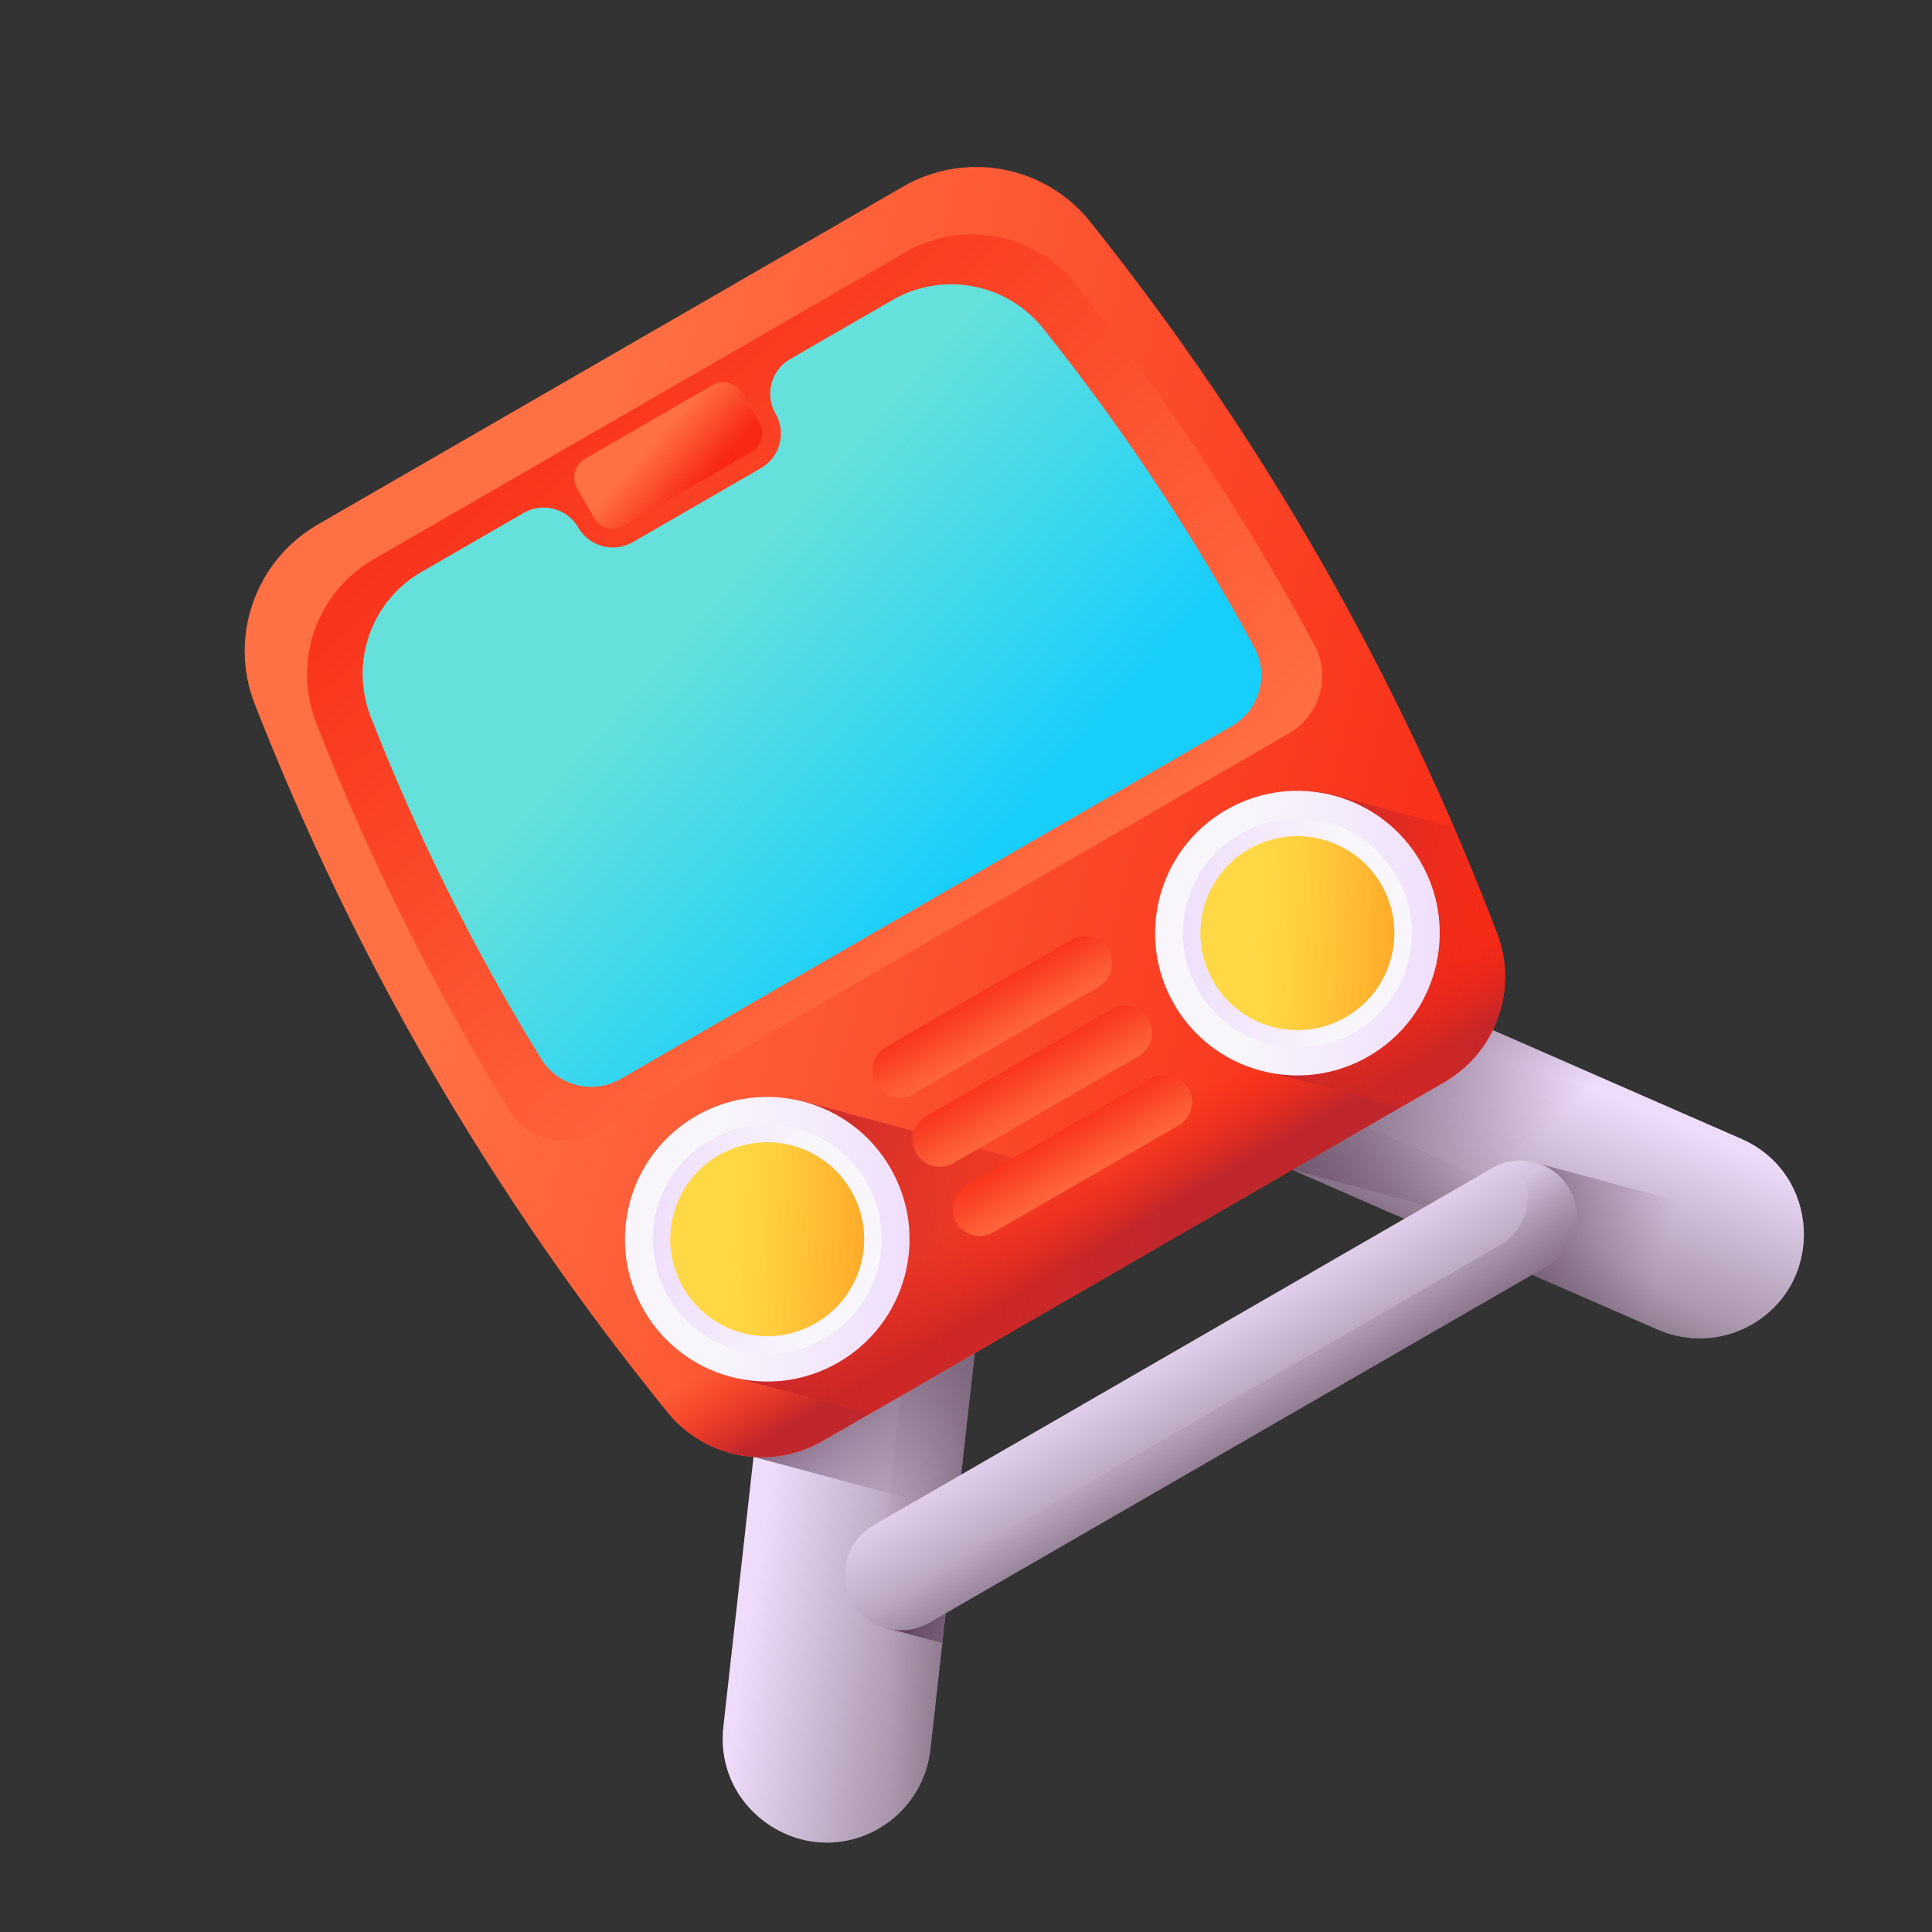 <svg width="74" height="74" viewBox="0 0 74 74" fill="none" xmlns="http://www.w3.org/2000/svg">
<rect x="0" y="0" width="74" height="74" fill="#333333" stroke="none"/>
<g clip-path="url(#clip0_324_11403)">
<path d="M33.666 70.035C30.832 71.671 27.343 69.388 27.706 66.137L30.068 45.016L38.65 40.061L35.636 67.023C35.495 68.283 34.764 69.401 33.666 70.035Z" fill="url(#paint0_linear_324_11403)"/>
<path d="M35.807 41.702L33.054 66.332C32.913 67.591 32.182 68.709 31.084 69.343C30.543 69.656 29.978 69.824 29.42 69.871C30.608 70.683 32.222 70.869 33.666 70.035C34.764 69.401 35.495 68.283 35.636 67.023L38.65 40.061L35.807 41.702Z" fill="url(#paint1_linear_324_11403)"/>
<path d="M67.099 50.732C69.933 49.096 69.701 44.933 66.703 43.622L47.231 35.106L38.649 40.061L63.506 50.932C64.668 51.44 66.002 51.365 67.099 50.732Z" fill="url(#paint2_linear_324_11403)"/>
<path d="M41.492 38.42L64.198 48.35C65.36 48.858 66.693 48.784 67.791 48.15C68.332 47.838 68.761 47.432 69.081 46.973C69.19 48.408 68.544 49.898 67.099 50.732C66.001 51.366 64.668 51.44 63.506 50.932L38.649 40.061L41.492 38.42Z" fill="url(#paint3_linear_324_11403)"/>
<path d="M28.862 55.802L36.657 57.891L38.65 40.061L30.068 45.016L28.862 55.802Z" fill="url(#paint4_linear_324_11403)"/>
<path d="M47.233 35.106L38.65 40.061L49.499 44.805L68.193 49.815C69.796 47.88 69.24 44.731 66.704 43.622L47.233 35.106Z" fill="url(#paint5_linear_324_11403)"/>
<path d="M41.755 8.491C40.03 6.333 36.984 5.765 34.592 7.147L12.174 20.089C9.782 21.471 8.75 24.393 9.756 26.965C13.605 36.806 18.902 45.893 25.573 54.1C27.014 55.873 29.533 56.332 31.512 55.19L55.32 41.444C57.299 40.302 58.161 37.891 57.346 35.755C53.574 25.875 48.353 16.744 41.755 8.491Z" fill="url(#paint6_linear_324_11403)"/>
<path d="M23.065 50.887C23.878 51.972 24.714 53.044 25.572 54.1C27.014 55.873 29.533 56.332 31.512 55.19L55.32 41.444C57.299 40.302 58.161 37.891 57.346 35.755C56.861 34.484 56.351 33.225 55.817 31.978L23.065 50.887Z" fill="url(#paint7_linear_324_11403)"/>
<path d="M41.211 10.899C39.638 8.931 36.867 8.4 34.684 9.66L14.304 21.426C12.122 22.686 11.196 25.352 12.114 27.698C14.138 32.869 16.602 37.811 19.493 42.501C20.212 43.669 21.734 44.046 22.922 43.36L49.371 28.09C50.558 27.404 50.993 25.897 50.342 24.691C47.725 19.842 44.677 15.238 41.211 10.899Z" fill="url(#paint8_linear_324_11403)"/>
<path d="M48.045 24.799C48.622 25.867 48.236 27.201 47.185 27.808L23.769 41.327C22.719 41.934 21.37 41.6 20.734 40.566C18.175 36.414 15.993 32.039 14.202 27.462C13.389 25.384 14.209 23.024 16.141 21.909L20.059 19.646C20.791 19.224 21.726 19.475 22.148 20.206C22.57 20.938 23.505 21.188 24.237 20.766L29.145 17.932C29.877 17.51 30.127 16.574 29.705 15.843C29.283 15.112 29.534 14.177 30.265 13.754L34.183 11.492C36.115 10.377 38.569 10.846 39.962 12.589C43.03 16.429 45.728 20.506 48.045 24.799Z" fill="url(#paint9_linear_324_11403)"/>
<path d="M28.777 17.322L23.893 20.142C23.496 20.371 22.988 20.235 22.758 19.837L22.105 18.706C21.875 18.309 22.012 17.801 22.409 17.571L27.293 14.752C27.691 14.522 28.199 14.658 28.428 15.056L29.081 16.187C29.311 16.584 29.175 17.093 28.777 17.322Z" fill="url(#paint10_linear_324_11403)"/>
<path d="M46.659 46.445L30.996 42.248C29.6 41.821 28.076 42.018 26.713 42.805C24.106 44.31 23.241 47.538 24.746 50.145C25.534 51.509 26.754 52.441 28.177 52.769L33.319 54.147L46.659 46.445L46.659 46.445Z" fill="url(#paint11_linear_324_11403)"/>
<path d="M57.346 35.755C56.822 34.384 56.27 33.027 55.69 31.685L51.319 30.514C49.923 30.086 48.4 30.284 47.036 31.071C44.429 32.576 43.564 35.803 45.069 38.41C45.857 39.774 47.078 40.707 48.5 41.034L53.642 42.412L55.319 41.444C57.298 40.301 58.161 37.89 57.346 35.755Z" fill="url(#paint12_linear_324_11403)"/>
<path d="M32.112 52.185C34.719 50.68 35.612 47.347 34.107 44.74C32.602 42.133 29.269 41.24 26.662 42.745C24.055 44.25 23.162 47.584 24.667 50.191C26.172 52.797 29.505 53.691 32.112 52.185Z" fill="url(#paint13_linear_324_11403)"/>
<path d="M31.578 51.262C33.675 50.051 34.393 47.37 33.183 45.273C31.972 43.177 29.291 42.459 27.195 43.669C25.098 44.88 24.38 47.56 25.59 49.657C26.801 51.754 29.482 52.472 31.578 51.262Z" fill="url(#paint14_linear_324_11403)"/>
<path d="M31.243 50.681C33.02 49.656 33.628 47.385 32.603 45.608C31.577 43.832 29.306 43.224 27.53 44.249C25.753 45.275 25.145 47.546 26.17 49.322C27.196 51.098 29.467 51.707 31.243 50.681Z" fill="url(#paint15_linear_324_11403)"/>
<path d="M52.419 40.461C55.026 38.956 55.919 35.623 54.414 33.016C52.909 30.409 49.575 29.516 46.968 31.021C44.361 32.526 43.468 35.859 44.973 38.466C46.478 41.073 49.812 41.967 52.419 40.461Z" fill="url(#paint16_linear_324_11403)"/>
<path d="M51.885 39.538C53.982 38.327 54.7 35.646 53.49 33.549C52.279 31.453 49.598 30.734 47.501 31.945C45.405 33.155 44.686 35.836 45.897 37.933C47.107 40.03 49.788 40.748 51.885 39.538Z" fill="url(#paint17_linear_324_11403)"/>
<path d="M51.55 38.957C53.326 37.932 53.935 35.66 52.909 33.884C51.884 32.108 49.612 31.5 47.836 32.525C46.06 33.55 45.452 35.822 46.477 37.598C47.502 39.374 49.774 39.983 51.55 38.957Z" fill="url(#paint18_linear_324_11403)"/>
<path d="M45.139 43.108L38.045 47.204C37.548 47.491 36.913 47.321 36.626 46.824C36.339 46.327 36.509 45.692 37.006 45.405L44.101 41.309C44.597 41.022 45.233 41.192 45.52 41.689C45.806 42.186 45.636 42.821 45.139 43.108Z" fill="url(#paint19_linear_324_11403)"/>
<path d="M43.607 40.455L36.513 44.551C36.016 44.838 35.38 44.667 35.094 44.171C34.807 43.674 34.977 43.038 35.474 42.752L42.568 38.656C43.065 38.369 43.701 38.539 43.987 39.036C44.274 39.533 44.104 40.168 43.607 40.455Z" fill="url(#paint20_linear_324_11403)"/>
<path d="M42.075 37.801L34.98 41.897C34.483 42.184 33.848 42.014 33.561 41.517C33.275 41.02 33.445 40.385 33.942 40.098L41.036 36.002C41.533 35.715 42.168 35.885 42.455 36.382C42.742 36.879 42.572 37.514 42.075 37.801Z" fill="url(#paint21_linear_324_11403)"/>
<path d="M33.502 58.532C32.473 59.126 32.164 60.279 32.758 61.308C33.09 61.883 33.544 62.305 34.151 62.411L36.093 62.931L36.814 56.483L33.502 58.532Z" fill="url(#paint22_linear_324_11403)"/>
<path d="M63.507 50.932C64.669 51.44 66.003 51.365 67.1 50.732C68.438 49.959 69.092 48.623 69.094 47.29L58.979 44.58C58.401 44.368 57.796 44.507 57.221 44.838L53.79 46.682L63.507 50.932Z" fill="url(#paint23_linear_324_11403)"/>
<path d="M59.312 48.461L35.594 62.155C34.565 62.749 33.249 62.396 32.656 61.368C32.062 60.339 32.414 59.023 33.443 58.429L57.161 44.736C58.19 44.142 59.506 44.494 60.1 45.523C60.694 46.551 60.341 47.867 59.312 48.461Z" fill="url(#paint24_linear_324_11403)"/>
<path d="M58.017 44.46C58.095 44.553 58.167 44.652 58.23 44.761C58.824 45.79 58.471 47.105 57.443 47.699L33.724 61.393C33.452 61.55 33.16 61.639 32.867 61.669C33.525 62.459 34.673 62.687 35.593 62.155L59.312 48.461C60.341 47.867 60.693 46.552 60.099 45.523C59.662 44.766 58.834 44.377 58.017 44.46Z" fill="url(#paint25_linear_324_11403)"/>
</g>
<defs>
<linearGradient id="paint0_linear_324_11403" x1="29.821" y1="54.522" x2="39.164" y2="55.957" gradientUnits="userSpaceOnUse">
<stop stop-color="#EFDCFB"/>
<stop offset="0.443" stop-color="#C1AEC7"/>
<stop offset="1" stop-color="#8A7889"/>
</linearGradient>
<linearGradient id="paint1_linear_324_11403" x1="33.608" y1="55.394" x2="41.705" y2="55.014" gradientUnits="userSpaceOnUse">
<stop stop-color="#6E566E" stop-opacity="0"/>
<stop offset="0.294" stop-color="#674D66" stop-opacity="0.294"/>
<stop offset="1" stop-color="#593B56"/>
</linearGradient>
<linearGradient id="paint2_linear_324_11403" x1="55.587" y1="39.645" x2="52.158" y2="48.455" gradientUnits="userSpaceOnUse">
<stop stop-color="#EFDCFB"/>
<stop offset="0.443" stop-color="#C1AEC7"/>
<stop offset="1" stop-color="#8A7889"/>
</linearGradient>
<linearGradient id="paint3_linear_324_11403" x1="54.449" y1="43.361" x2="50.072" y2="50.184" gradientUnits="userSpaceOnUse">
<stop stop-color="#6E566E" stop-opacity="0"/>
<stop offset="0.294" stop-color="#674D66" stop-opacity="0.294"/>
<stop offset="1" stop-color="#593B56"/>
</linearGradient>
<linearGradient id="paint4_linear_324_11403" x1="39.154" y1="53.029" x2="33.929" y2="48.094" gradientUnits="userSpaceOnUse">
<stop stop-color="#6E566E" stop-opacity="0"/>
<stop offset="0.294" stop-color="#674D66" stop-opacity="0.294"/>
<stop offset="1" stop-color="#593B56"/>
</linearGradient>
<linearGradient id="paint5_linear_324_11403" x1="57.027" y1="45.832" x2="49.211" y2="38.349" gradientUnits="userSpaceOnUse">
<stop stop-color="#6E566E" stop-opacity="0"/>
<stop offset="0.294" stop-color="#674D66" stop-opacity="0.294"/>
<stop offset="1" stop-color="#593B56"/>
</linearGradient>
<linearGradient id="paint6_linear_324_11403" x1="19.949" y1="27.515" x2="58.385" y2="37.814" gradientUnits="userSpaceOnUse">
<stop stop-color="#FF7044"/>
<stop offset="1" stop-color="#F82814"/>
</linearGradient>
<linearGradient id="paint7_linear_324_11403" x1="41.176" y1="44.437" x2="42.838" y2="47.316" gradientUnits="userSpaceOnUse">
<stop stop-color="#F82814" stop-opacity="0"/>
<stop offset="1" stop-color="#C0272D"/>
</linearGradient>
<linearGradient id="paint8_linear_324_11403" x1="39.893" y1="37.528" x2="17.114" y2="11.734" gradientUnits="userSpaceOnUse">
<stop stop-color="#FF7044"/>
<stop offset="1" stop-color="#F82814"/>
</linearGradient>
<linearGradient id="paint9_linear_324_11403" x1="26.93" y1="23.566" x2="37.527" y2="32.963" gradientUnits="userSpaceOnUse">
<stop stop-color="#65E0DB"/>
<stop offset="0.812" stop-color="#27D2F5"/>
<stop offset="1" stop-color="#18CEFB"/>
</linearGradient>
<linearGradient id="paint10_linear_324_11403" x1="25.04" y1="16.956" x2="26.846" y2="18.557" gradientUnits="userSpaceOnUse">
<stop stop-color="#FF7044"/>
<stop offset="1" stop-color="#F82814"/>
</linearGradient>
<linearGradient id="paint11_linear_324_11403" x1="44.012" y1="50.406" x2="28.804" y2="47.552" gradientUnits="userSpaceOnUse">
<stop stop-color="#F82814" stop-opacity="0"/>
<stop offset="1" stop-color="#C0272D"/>
</linearGradient>
<linearGradient id="paint12_linear_324_11403" x1="58.66" y1="37.606" x2="49.346" y2="35.859" gradientUnits="userSpaceOnUse">
<stop stop-color="#F82814" stop-opacity="0"/>
<stop offset="1" stop-color="#C0272D"/>
</linearGradient>
<linearGradient id="paint13_linear_324_11403" x1="27.163" y1="47.356" x2="35.82" y2="47.781" gradientUnits="userSpaceOnUse">
<stop stop-color="#F8F6FB"/>
<stop offset="1" stop-color="#EFDCFB"/>
</linearGradient>
<linearGradient id="paint14_linear_324_11403" x1="31.176" y1="47.553" x2="24.213" y2="47.211" gradientUnits="userSpaceOnUse">
<stop stop-color="#F8F6FB"/>
<stop offset="1" stop-color="#EFDCFB"/>
</linearGradient>
<linearGradient id="paint15_linear_324_11403" x1="27.871" y1="47.391" x2="33.77" y2="47.68" gradientUnits="userSpaceOnUse">
<stop stop-color="#FFD945"/>
<stop offset="0.304" stop-color="#FFCD3E"/>
<stop offset="0.856" stop-color="#FFAD2B"/>
<stop offset="1" stop-color="#FFA325"/>
</linearGradient>
<linearGradient id="paint16_linear_324_11403" x1="47.469" y1="35.632" x2="56.127" y2="36.057" gradientUnits="userSpaceOnUse">
<stop stop-color="#F8F6FB"/>
<stop offset="1" stop-color="#EFDCFB"/>
</linearGradient>
<linearGradient id="paint17_linear_324_11403" x1="51.482" y1="35.829" x2="44.519" y2="35.487" gradientUnits="userSpaceOnUse">
<stop stop-color="#F8F6FB"/>
<stop offset="1" stop-color="#EFDCFB"/>
</linearGradient>
<linearGradient id="paint18_linear_324_11403" x1="48.178" y1="35.667" x2="54.076" y2="35.956" gradientUnits="userSpaceOnUse">
<stop stop-color="#FFD945"/>
<stop offset="0.304" stop-color="#FFCD3E"/>
<stop offset="0.856" stop-color="#FFAD2B"/>
<stop offset="1" stop-color="#FFA325"/>
</linearGradient>
<linearGradient id="paint19_linear_324_11403" x1="41.8" y1="45.516" x2="40.268" y2="42.862" gradientUnits="userSpaceOnUse">
<stop stop-color="#FF7044"/>
<stop offset="1" stop-color="#F82814"/>
</linearGradient>
<linearGradient id="paint20_linear_324_11403" x1="40.268" y1="42.863" x2="38.735" y2="40.209" gradientUnits="userSpaceOnUse">
<stop stop-color="#FF7044"/>
<stop offset="1" stop-color="#F82814"/>
</linearGradient>
<linearGradient id="paint21_linear_324_11403" x1="38.735" y1="40.209" x2="37.203" y2="37.555" gradientUnits="userSpaceOnUse">
<stop stop-color="#FF7044"/>
<stop offset="1" stop-color="#F82814"/>
</linearGradient>
<linearGradient id="paint22_linear_324_11403" x1="39.279" y1="60.468" x2="35.18" y2="59.369" gradientUnits="userSpaceOnUse">
<stop stop-color="#6E566E" stop-opacity="0"/>
<stop offset="0.294" stop-color="#674D66" stop-opacity="0.294"/>
<stop offset="1" stop-color="#593B56"/>
</linearGradient>
<linearGradient id="paint23_linear_324_11403" x1="63.635" y1="48.417" x2="54.616" y2="46" gradientUnits="userSpaceOnUse">
<stop stop-color="#6E566E" stop-opacity="0"/>
<stop offset="0.294" stop-color="#674D66" stop-opacity="0.294"/>
<stop offset="1" stop-color="#593B56"/>
</linearGradient>
<linearGradient id="paint24_linear_324_11403" x1="44.778" y1="50.675" x2="48.652" y2="57.384" gradientUnits="userSpaceOnUse">
<stop stop-color="#EFDCFB"/>
<stop offset="0.443" stop-color="#C1AEC7"/>
<stop offset="1" stop-color="#8A7889"/>
</linearGradient>
<linearGradient id="paint25_linear_324_11403" x1="46.259" y1="53.257" x2="50.312" y2="59.325" gradientUnits="userSpaceOnUse">
<stop stop-color="#6E566E" stop-opacity="0"/>
<stop offset="0.294" stop-color="#674D66" stop-opacity="0.294"/>
<stop offset="1" stop-color="#593B56"/>
</linearGradient>
<clipPath id="clip0_324_11403">
<rect width="54" height="54" fill="white" transform="translate(0 27.118) rotate(-30)"/>
</clipPath>
</defs>
</svg>
